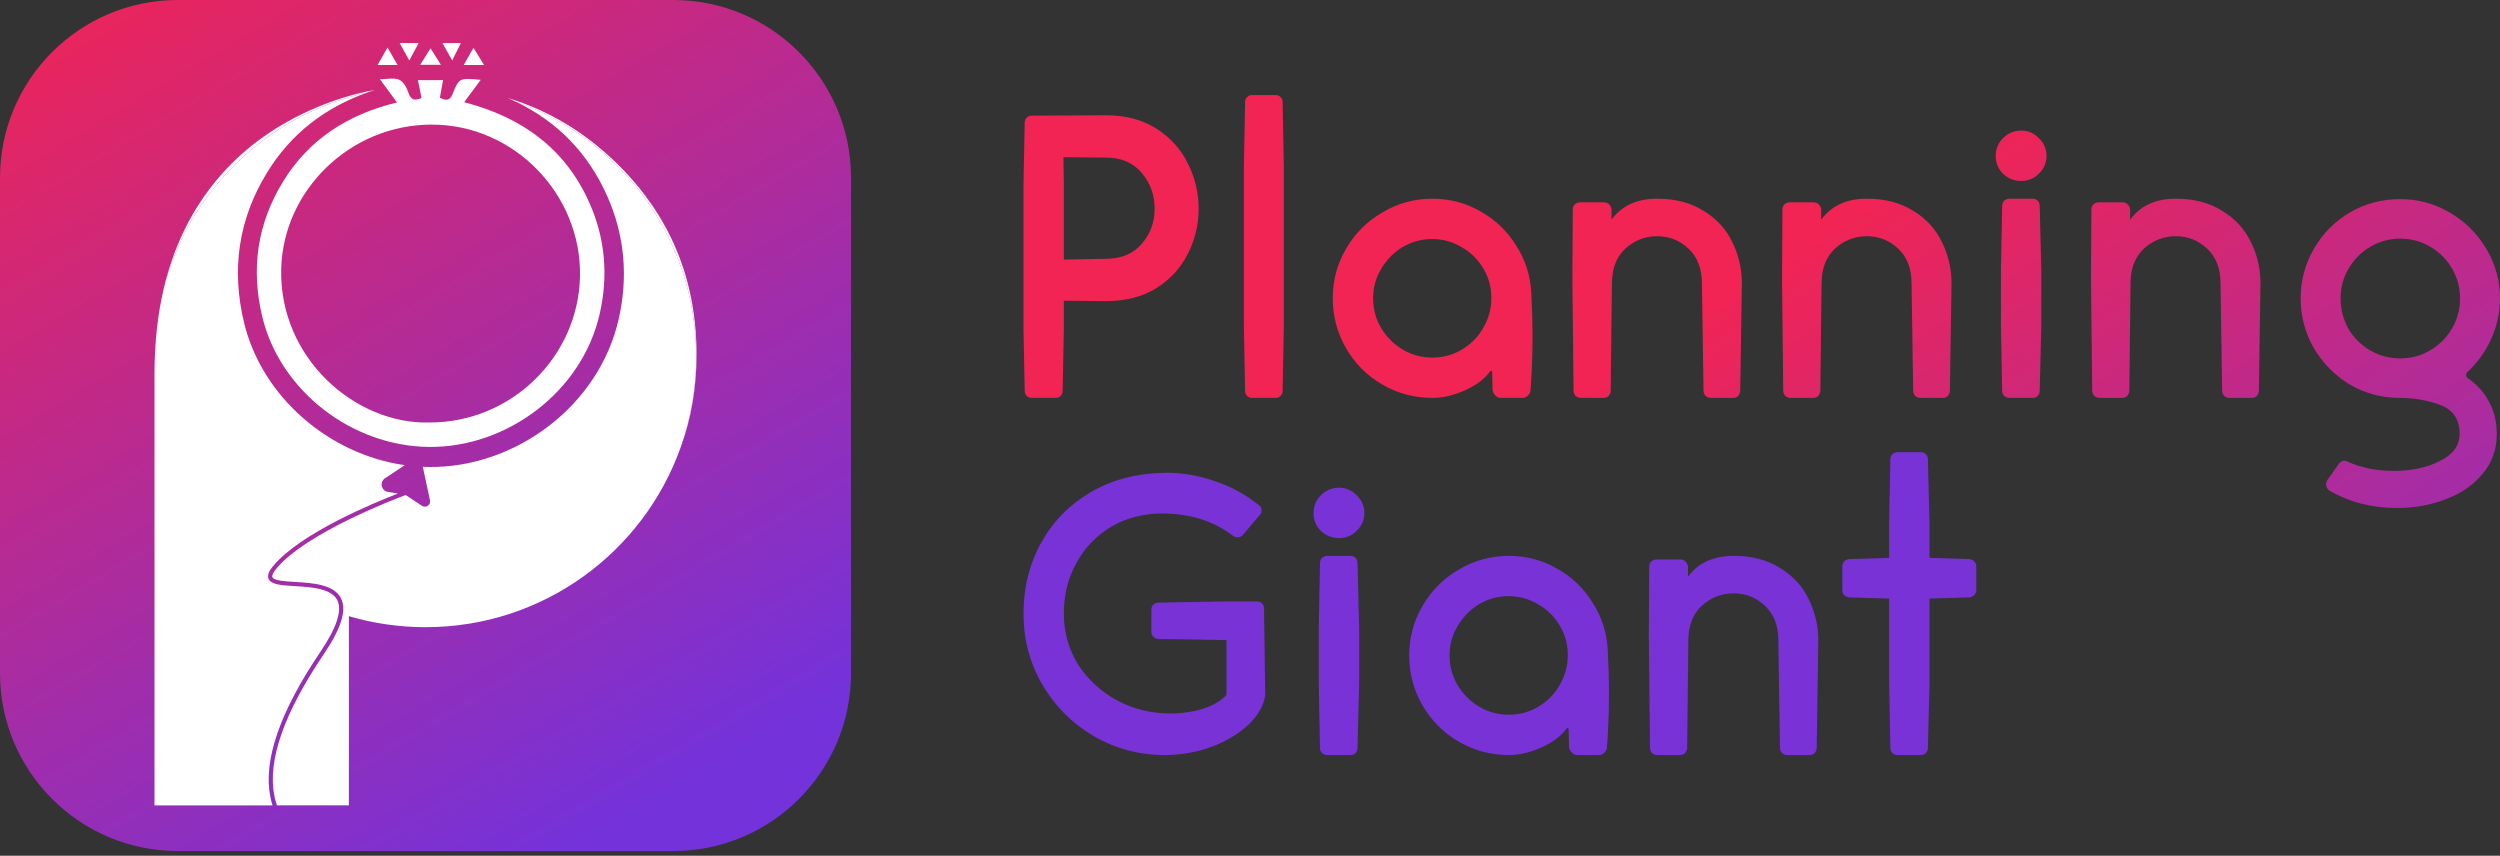 <svg width="447" height="153" viewBox="0 0 447 153" fill="none" xmlns="http://www.w3.org/2000/svg">
<rect x="0" y="0" width="447" height="153" fill="#333333" stroke="none"/>
<path d="M197.72 20.605C201.231 20.605 204.238 21.398 206.739 22.984C209.24 24.57 211.116 26.637 212.367 29.184C213.666 31.732 214.315 34.447 214.315 37.331C214.315 40.215 213.666 42.906 212.367 45.406C211.116 47.905 209.24 49.948 206.739 51.534C204.238 53.072 201.231 53.841 197.72 53.841L190.215 53.769V58.743L189.999 69.918C189.999 70.254 189.879 70.543 189.638 70.783C189.398 71.023 189.109 71.144 188.772 71.144H184.443C184.106 71.144 183.818 71.023 183.577 70.783C183.337 70.543 183.216 70.254 183.216 69.918L183 58.743V33.077L183.216 21.902C183.216 21.566 183.337 21.278 183.577 21.037C183.818 20.797 184.106 20.677 184.443 20.677L197.72 20.605ZM197.72 46.271C200.461 46.271 202.602 45.382 204.141 43.603C205.681 41.825 206.45 39.734 206.45 37.331C206.45 34.88 205.681 32.741 204.141 30.914C202.602 29.088 200.461 28.175 197.72 28.175L190.143 28.103L190.215 33.077V46.415L197.72 46.271Z" fill="url(#paint0_linear_163_2517)"/>
<path d="M228.106 17C228.443 17 228.732 17.12 228.972 17.36C229.213 17.601 229.333 17.889 229.333 18.226L229.549 29.761V58.311L229.333 69.918C229.333 70.254 229.213 70.543 228.972 70.783C228.732 71.023 228.443 71.144 228.106 71.144H223.849C223.512 71.144 223.224 71.023 222.983 70.783C222.743 70.543 222.623 70.254 222.623 69.918L222.406 58.311V29.761L222.623 18.226C222.623 17.889 222.743 17.601 222.983 17.36C223.224 17.12 223.512 17 223.849 17H228.106Z" fill="url(#paint1_linear_163_2517)"/>
<path d="M273.799 52.471C273.943 55.114 274.015 57.59 274.015 59.897C274.015 62.3 273.967 64.415 273.871 66.241C273.775 68.068 273.703 69.221 273.655 69.702C273.655 70.086 273.51 70.423 273.222 70.711C272.933 70.999 272.572 71.144 272.139 71.144H268.315C267.978 71.144 267.666 70.999 267.377 70.711C267.088 70.423 266.92 70.086 266.872 69.702L266.8 66.53C266.8 66.433 266.752 66.361 266.655 66.313C266.607 66.265 266.535 66.289 266.439 66.385C265.477 67.731 263.986 68.861 261.965 69.774C259.945 70.687 257.997 71.144 256.121 71.144C252.898 71.144 249.916 70.351 247.174 68.765C244.432 67.178 242.267 65.016 240.68 62.276C239.092 59.536 238.299 56.556 238.299 53.336C238.299 50.116 239.092 47.16 240.68 44.468C242.267 41.729 244.432 39.566 247.174 37.98C249.916 36.346 252.898 35.529 256.121 35.529C259.248 35.529 262.134 36.298 264.779 37.836C267.425 39.326 269.542 41.368 271.129 43.964C272.765 46.511 273.655 49.347 273.799 52.471ZM256.121 63.934C258.045 63.934 259.801 63.453 261.388 62.492C263.024 61.531 264.298 60.233 265.212 58.599C266.174 56.965 266.655 55.187 266.655 53.264C266.655 51.342 266.174 49.587 265.212 48.001C264.25 46.367 262.952 45.093 261.316 44.18C259.729 43.219 257.973 42.738 256.049 42.738C254.173 42.738 252.417 43.219 250.781 44.18C249.194 45.141 247.919 46.439 246.957 48.073C245.995 49.659 245.514 51.414 245.514 53.336C245.514 55.259 245.995 57.037 246.957 58.671C247.919 60.257 249.194 61.531 250.781 62.492C252.417 63.453 254.197 63.934 256.121 63.934Z" fill="url(#paint2_linear_163_2517)"/>
<path d="M311.155 69.846C311.155 70.182 311.035 70.495 310.794 70.783C310.554 71.023 310.265 71.144 309.929 71.144H305.888C305.551 71.144 305.239 71.023 304.95 70.783C304.709 70.495 304.589 70.182 304.589 69.846L304.301 50.669C304.301 48.025 303.507 45.958 301.919 44.468C300.332 42.978 298.456 42.233 296.291 42.233C294.127 42.233 292.227 42.978 290.591 44.468C289.004 45.958 288.21 48.025 288.21 50.669L287.994 69.846C287.994 70.182 287.873 70.495 287.633 70.783C287.392 71.023 287.08 71.144 286.695 71.144H282.654C282.317 71.144 282.005 71.023 281.716 70.783C281.476 70.495 281.355 70.182 281.355 69.846L281.139 49.876L281.211 37.475C281.211 37.091 281.331 36.778 281.572 36.538C281.86 36.298 282.173 36.177 282.51 36.177H286.839C287.176 36.177 287.464 36.298 287.705 36.538C287.945 36.778 288.09 37.067 288.138 37.403V39.278C289.966 36.778 292.684 35.529 296.291 35.529C299.562 35.529 302.328 36.249 304.589 37.691C306.898 39.085 308.606 40.936 309.712 43.243C310.867 45.55 311.444 48.025 311.444 50.669L311.155 69.846Z" fill="url(#paint3_linear_163_2517)"/>
<path d="M348.642 69.846C348.642 70.182 348.522 70.495 348.281 70.783C348.041 71.023 347.752 71.144 347.415 71.144H343.375C343.038 71.144 342.725 71.023 342.437 70.783C342.196 70.495 342.076 70.182 342.076 69.846L341.787 50.669C341.787 48.025 340.993 45.958 339.406 44.468C337.819 42.978 335.943 42.233 333.778 42.233C331.613 42.233 329.713 42.978 328.078 44.468C326.49 45.958 325.697 48.025 325.697 50.669L325.48 69.846C325.48 70.182 325.36 70.495 325.119 70.783C324.879 71.023 324.566 71.144 324.181 71.144H320.141C319.804 71.144 319.491 71.023 319.203 70.783C318.962 70.495 318.842 70.182 318.842 69.846L318.625 49.876L318.698 37.475C318.698 37.091 318.818 36.778 319.058 36.538C319.347 36.298 319.66 36.177 319.996 36.177H324.326C324.662 36.177 324.951 36.298 325.192 36.538C325.432 36.778 325.576 37.067 325.624 37.403V39.278C327.452 36.778 330.17 35.529 333.778 35.529C337.049 35.529 339.815 36.249 342.076 37.691C344.385 39.085 346.092 40.936 347.199 43.243C348.353 45.55 348.93 48.025 348.93 50.669L348.642 69.846Z" fill="url(#paint4_linear_163_2517)"/>
<path d="M365.925 27.886C365.925 26.637 365.468 25.579 364.554 24.714C363.688 23.801 362.63 23.344 361.379 23.344C360.129 23.344 359.046 23.801 358.132 24.714C357.267 25.579 356.834 26.637 356.834 27.886C356.834 29.136 357.267 30.194 358.132 31.059C359.046 31.924 360.129 32.356 361.379 32.356C362.63 32.356 363.688 31.924 364.554 31.059C365.468 30.145 365.925 29.088 365.925 27.886ZM363.472 35.529C363.809 35.529 364.097 35.649 364.338 35.889C364.578 36.129 364.699 36.442 364.699 36.826L364.987 48.361V58.311L364.699 69.918C364.699 70.254 364.578 70.543 364.338 70.783C364.097 71.023 363.809 71.144 363.472 71.144H359.287C358.95 71.144 358.638 71.023 358.349 70.783C358.108 70.543 357.988 70.254 357.988 69.918L357.772 58.311V48.361L357.988 36.826C357.988 36.442 358.108 36.129 358.349 35.889C358.638 35.649 358.95 35.529 359.287 35.529H363.472Z" fill="url(#paint5_linear_163_2517)"/>
<path d="M403.885 69.846C403.885 70.182 403.765 70.495 403.525 70.783C403.284 71.023 402.995 71.144 402.659 71.144H398.618C398.281 71.144 397.969 71.023 397.68 70.783C397.439 70.495 397.319 70.182 397.319 69.846L397.031 50.669C397.031 48.025 396.237 45.958 394.649 44.468C393.062 42.978 391.186 42.233 389.021 42.233C386.857 42.233 384.957 42.978 383.321 44.468C381.734 45.958 380.94 48.025 380.94 50.669L380.724 69.846C380.724 70.182 380.603 70.495 380.363 70.783C380.122 71.023 379.81 71.144 379.425 71.144H375.384C375.047 71.144 374.735 71.023 374.446 70.783C374.206 70.495 374.085 70.182 374.085 69.846L373.869 49.876L373.941 37.475C373.941 37.091 374.061 36.778 374.302 36.538C374.59 36.298 374.903 36.177 375.24 36.177H379.569C379.906 36.177 380.195 36.298 380.435 36.538C380.676 36.778 380.82 37.067 380.868 37.403V39.278C382.696 36.778 385.414 35.529 389.021 35.529C392.292 35.529 395.058 36.249 397.319 37.691C399.628 39.085 401.336 40.936 402.442 43.243C403.597 45.55 404.174 48.025 404.174 50.669L403.885 69.846Z" fill="url(#paint6_linear_163_2517)"/>
<path d="M441.155 66.53C441.011 66.674 440.939 66.842 440.939 67.034C440.939 67.275 441.035 67.467 441.228 67.611C442.911 68.765 444.186 70.182 445.052 71.865C445.966 73.547 446.423 75.445 446.423 77.56C446.423 80.348 445.581 82.727 443.897 84.698C442.262 86.716 440.073 88.23 437.331 89.24C434.637 90.297 431.727 90.826 428.601 90.826C424.031 90.826 419.966 89.768 416.406 87.654C416.07 87.365 415.901 87.005 415.901 86.572C415.901 86.332 415.973 86.091 416.118 85.851L418.21 82.895C418.403 82.655 418.643 82.487 418.932 82.391C419.22 82.343 419.485 82.391 419.726 82.535C422.179 83.64 424.945 84.193 428.023 84.193C431.246 84.193 434.012 83.592 436.321 82.391C438.63 81.237 439.785 79.627 439.785 77.56C439.785 75.013 438.654 73.307 436.393 72.441C434.132 71.576 431.679 71.144 429.033 71.144C425.859 71.144 422.9 70.351 420.158 68.765C417.465 67.13 415.324 64.968 413.737 62.276C412.149 59.536 411.356 56.556 411.356 53.336C411.356 50.164 412.149 47.208 413.737 44.468C415.324 41.729 417.465 39.566 420.158 37.98C422.9 36.394 425.883 35.601 429.106 35.601C432.329 35.601 435.287 36.394 437.981 37.98C440.723 39.566 442.911 41.729 444.547 44.468C446.182 47.208 447 50.164 447 53.336C447 55.883 446.471 58.311 445.413 60.618C444.402 62.877 442.983 64.847 441.155 66.53ZM418.499 53.336C418.499 55.259 418.956 57.061 419.87 58.743C420.832 60.377 422.131 61.675 423.766 62.636C425.402 63.598 427.206 64.078 429.178 64.078C431.102 64.078 432.882 63.598 434.517 62.636C436.153 61.675 437.452 60.377 438.414 58.743C439.376 57.061 439.857 55.259 439.857 53.336C439.857 51.414 439.376 49.635 438.414 48.001C437.452 46.367 436.153 45.069 434.517 44.108C432.882 43.147 431.102 42.666 429.178 42.666C427.254 42.666 425.474 43.147 423.838 44.108C422.203 45.069 420.904 46.367 419.942 48.001C418.98 49.635 418.499 51.414 418.499 53.336Z" fill="url(#paint7_linear_163_2517)"/>
<path d="M224.778 107.532C225.162 107.532 225.451 107.652 225.643 107.892C225.884 108.084 226.004 108.373 226.004 108.757L226.221 124.258C225.98 126.132 224.97 127.911 223.19 129.593C221.458 131.227 219.246 132.549 216.552 133.558C213.906 134.519 211.14 135 208.254 135C203.684 135 199.451 133.87 195.555 131.612C191.707 129.353 188.652 126.3 186.391 122.455C184.13 118.562 183 114.333 183 109.767C183 105.104 184.034 100.899 186.103 97.15C188.171 93.353 191.105 90.325 194.906 88.066C198.706 85.807 203.155 84.629 208.254 84.533C211.188 84.485 214.123 84.966 217.057 85.975C220.039 86.936 222.733 88.402 225.138 90.373C225.427 90.565 225.571 90.853 225.571 91.238C225.571 91.575 225.475 91.839 225.283 92.031L222.18 95.708C221.939 95.948 221.627 96.068 221.242 96.068C221.001 96.068 220.761 95.996 220.52 95.852C217.057 93.161 212.824 91.815 207.821 91.815C204.406 91.815 201.351 92.608 198.658 94.194C196.012 95.78 193.943 97.943 192.452 100.683C190.961 103.374 190.215 106.378 190.215 109.694C190.215 113.011 191.057 116.039 192.741 118.779C194.473 121.47 196.782 123.609 199.668 125.195C202.602 126.781 205.825 127.574 209.336 127.574C210.058 127.574 210.611 127.55 210.996 127.502C214.796 127.166 217.562 126.084 219.294 124.258V114.453L207.1 114.237C206.763 114.237 206.474 114.116 206.234 113.876C205.993 113.636 205.873 113.347 205.873 113.011V108.974C205.873 108.637 205.993 108.349 206.234 108.108C206.474 107.868 206.763 107.748 207.1 107.748L219.294 107.532H224.778Z" fill="#7932D6"/>
<path d="M243.953 91.743C243.953 90.493 243.496 89.436 242.582 88.57C241.716 87.657 240.658 87.201 239.407 87.201C238.156 87.201 237.074 87.657 236.16 88.57C235.294 89.436 234.861 90.493 234.861 91.743C234.861 92.992 235.294 94.05 236.16 94.915C237.074 95.78 238.156 96.213 239.407 96.213C240.658 96.213 241.716 95.78 242.582 94.915C243.496 94.002 243.953 92.944 243.953 91.743ZM241.499 99.385C241.836 99.385 242.125 99.505 242.365 99.745C242.606 99.986 242.726 100.298 242.726 100.683L243.015 112.218V122.167L242.726 133.774C242.726 134.111 242.606 134.399 242.365 134.64C242.125 134.88 241.836 135 241.499 135H237.314C236.978 135 236.665 134.88 236.376 134.64C236.136 134.399 236.016 134.111 236.016 133.774L235.799 122.167V112.218L236.016 100.683C236.016 100.298 236.136 99.986 236.376 99.745C236.665 99.505 236.978 99.385 237.314 99.385H241.499Z" fill="#7932D6"/>
<path d="M287.469 116.327C287.613 118.971 287.685 121.446 287.685 123.753C287.685 126.156 287.637 128.271 287.541 130.098C287.445 131.924 287.373 133.077 287.324 133.558C287.324 133.943 287.18 134.279 286.892 134.567C286.603 134.856 286.242 135 285.809 135H281.985C281.648 135 281.336 134.856 281.047 134.567C280.758 134.279 280.59 133.943 280.542 133.558L280.47 130.386C280.47 130.29 280.422 130.218 280.325 130.17C280.277 130.122 280.205 130.146 280.109 130.242C279.147 131.587 277.656 132.717 275.635 133.63C273.615 134.543 271.667 135 269.791 135C266.568 135 263.586 134.207 260.844 132.621C258.102 131.035 255.937 128.872 254.35 126.132C252.762 123.393 251.969 120.413 251.969 117.192C251.969 113.972 252.762 111.016 254.35 108.325C255.937 105.585 258.102 103.422 260.844 101.836C263.586 100.202 266.568 99.385 269.791 99.385C272.918 99.385 275.804 100.154 278.449 101.692C281.095 103.182 283.212 105.225 284.799 107.82C286.435 110.367 287.324 113.203 287.469 116.327ZM269.791 127.79C271.715 127.79 273.471 127.31 275.058 126.349C276.694 125.387 277.968 124.09 278.882 122.455C279.844 120.821 280.325 119.043 280.325 117.12C280.325 115.198 279.844 113.443 278.882 111.857C277.92 110.223 276.621 108.95 274.986 108.036C273.399 107.075 271.643 106.594 269.719 106.594C267.843 106.594 266.087 107.075 264.451 108.036C262.864 108.998 261.589 110.295 260.627 111.929C259.665 113.516 259.184 115.27 259.184 117.192C259.184 119.115 259.665 120.893 260.627 122.527C261.589 124.114 262.864 125.387 264.451 126.349C266.087 127.31 267.867 127.79 269.791 127.79Z" fill="#7932D6"/>
<path d="M324.825 133.702C324.825 134.039 324.705 134.351 324.464 134.64C324.224 134.88 323.935 135 323.599 135H319.558C319.221 135 318.908 134.88 318.62 134.64C318.379 134.351 318.259 134.039 318.259 133.702L317.97 114.525C317.97 111.881 317.177 109.815 315.589 108.325C314.002 106.835 312.126 106.09 309.961 106.09C307.797 106.09 305.897 106.835 304.261 108.325C302.674 109.815 301.88 111.881 301.88 114.525L301.663 133.702C301.663 134.039 301.543 134.351 301.303 134.64C301.062 134.88 300.75 135 300.365 135H296.324C295.987 135 295.675 134.88 295.386 134.64C295.146 134.351 295.025 134.039 295.025 133.702L294.809 113.732L294.881 101.331C294.881 100.947 295.001 100.634 295.242 100.394C295.53 100.154 295.843 100.034 296.18 100.034H300.509C300.846 100.034 301.134 100.154 301.375 100.394C301.615 100.634 301.76 100.923 301.808 101.259V103.134C303.636 100.634 306.354 99.385 309.961 99.385C313.232 99.385 315.998 100.106 318.259 101.548C320.568 102.942 322.276 104.792 323.382 107.099C324.537 109.406 325.114 111.881 325.114 114.525L324.825 133.702Z" fill="#7932D6"/>
<path d="M352.138 99.962C352.475 100.01 352.763 100.154 353.004 100.394C353.244 100.634 353.365 100.923 353.365 101.259V105.513C353.365 105.849 353.244 106.138 353.004 106.378C352.763 106.618 352.475 106.763 352.138 106.811L344.995 107.027V122.167L344.706 133.774C344.706 134.111 344.586 134.399 344.345 134.64C344.105 134.88 343.816 135 343.479 135H339.294C338.958 135 338.645 134.88 338.356 134.64C338.116 134.399 337.996 134.111 337.996 133.774L337.779 122.167V107.027L330.636 106.811C330.299 106.763 330.011 106.642 329.77 106.45C329.529 106.21 329.409 105.921 329.409 105.585V101.259C329.409 100.923 329.505 100.634 329.698 100.394C329.938 100.154 330.251 100.01 330.636 99.962L337.779 99.745V93.617L337.996 82.082C337.996 81.746 338.116 81.457 338.356 81.217C338.597 80.977 338.91 80.856 339.294 80.856H343.479C343.816 80.856 344.105 80.977 344.345 81.217C344.586 81.457 344.706 81.746 344.706 82.082L344.995 93.617V99.745L352.138 99.962Z" fill="#7932D6"/>
<path d="M0 31.8C0 14.237 14.237 0 31.8 0H120.365C137.928 0 152.165 14.237 152.165 31.8V120.365C152.165 137.928 137.928 152.165 120.365 152.165H31.8C14.237 152.165 0 137.928 0 120.365V31.8Z" fill="url(#paint8_linear_163_2517)"/>
<path d="M124.542 63.421C124.542 49.932 119.798 38.54 110.324 29.256C104.611 23.662 98.107 19.749 90.821 17.527C91.277 17.732 91.727 17.937 92.166 18.159C92.178 18.159 92.183 18.159 92.189 18.165C111.002 24.795 124.485 42.715 124.485 63.786C124.485 69.419 123.521 74.83 121.748 79.854C123.612 74.734 124.542 69.26 124.542 63.421ZM55.082 19.88C48.486 22.916 43.053 27 38.778 32.138C34.508 37.259 31.464 43.251 29.645 50.12C34.582 33.334 48.384 20.347 65.64 16.553C66.096 16.388 66.564 16.228 67.037 16.075C62.989 16.809 59.01 18.08 55.082 19.88Z" fill="white"/>
<path d="M48.333 142.466C48.435 142.996 48.572 143.509 48.731 144.01H27.627V66.764C27.627 65.779 27.644 64.811 27.684 63.854C27.866 58.944 28.522 54.364 29.645 50.12C34.582 33.34 48.384 20.347 65.635 16.559C58.024 19.287 51.987 23.93 47.734 30.879C42.637 39.195 41.332 48.189 43.646 57.725C46.845 70.923 58.736 81.221 72.362 83.175L72.122 83.335L71.581 83.699L68.838 85.516C67.818 86.194 68.166 87.772 69.38 87.954L71.153 88.239C66.951 89.868 53.691 95.319 48.823 101.221C48.019 102.189 47.768 102.918 48.025 103.51C48.475 104.541 50.339 104.655 52.705 104.798C55.624 104.974 59.267 105.191 60.316 107.327C61.216 109.15 60.19 112.26 57.266 116.572C50.048 127.252 47.038 135.961 48.333 142.466Z" fill="white"/>
<path d="M124.485 63.785C124.485 69.419 123.521 74.825 121.748 79.854C121.731 79.911 121.708 79.968 121.691 80.019C115.016 98.743 97.121 112.14 76.084 112.14C71.324 112.14 66.724 111.451 62.379 110.169V143.999H49.513C49.325 143.452 49.176 142.893 49.056 142.312C47.802 136.007 50.773 127.485 57.887 116.982C61.011 112.368 62.026 109.098 60.983 106.996C59.74 104.473 55.863 104.239 52.751 104.051C50.898 103.938 48.977 103.824 48.709 103.208C48.583 102.918 48.828 102.382 49.399 101.688C54.666 95.302 70.634 89.213 72.504 88.518C72.59 88.552 72.669 88.598 72.744 88.649L75.44 90.438C76.141 90.905 77.059 90.284 76.882 89.458L75.993 85.323L75.862 84.707L75.6 83.466C75.982 83.483 76.364 83.494 76.746 83.5C92.109 83.642 107.063 72.637 110.609 57.109C112.336 49.534 111.715 42.186 108.608 35.139C105.113 27.227 99.543 21.708 92.189 18.154C111.002 24.795 124.485 42.715 124.485 63.785Z" fill="white"/>
<path d="M105.421 36.347C101.156 26.681 93.46 20.996 82.988 18.268C84.134 16.718 85 15.556 85.958 14.275C82.098 13.922 82.081 13.91 80.895 16.866C80.422 18.063 79.681 18 78.649 17.465C78.838 16.451 79.014 15.465 79.219 14.326H74.721C74.967 15.522 75.16 16.496 75.366 17.516C74.02 18.137 73.41 17.784 72.983 16.479C72.703 15.625 72.099 14.571 71.358 14.252C70.469 13.865 69.277 14.155 67.926 14.155C69.009 15.636 69.881 16.821 70.982 18.319C62.088 20.472 55.19 24.989 50.595 32.491C46.001 39.987 44.826 48.087 46.907 56.683C50.094 69.829 62.858 79.781 76.722 79.912C90.558 80.043 104.03 70.126 107.222 56.136C108.778 49.312 108.22 42.693 105.421 36.347ZM76.814 75.543C63.514 75.918 49.911 64.008 50.276 48.127C50.601 34.069 62.544 22.34 77.082 22.278C91.978 22.215 103.99 34.838 103.705 49.392C103.425 63.723 91.505 75.548 76.814 75.543Z" fill="white"/>
<path d="M82.908 11.626C83.529 10.526 84.02 9.661 84.658 8.538C85.32 9.621 85.855 10.498 86.545 11.626C85.24 11.626 84.259 11.626 82.908 11.626Z" fill="white"/>
<path d="M67.516 11.62C68.137 10.526 68.627 9.666 69.289 8.493C69.933 9.621 70.44 10.504 71.079 11.62C69.847 11.62 68.873 11.62 67.516 11.62Z" fill="white"/>
<path d="M75.132 11.586C75.799 10.526 76.289 9.735 76.979 8.635C77.64 9.689 78.159 10.509 78.832 11.586C77.561 11.586 76.546 11.586 75.132 11.586Z" fill="white"/>
<path d="M73.177 10.817C72.498 9.581 72.048 8.766 71.455 7.695C72.681 7.695 73.587 7.695 74.853 7.695C74.294 8.743 73.838 9.592 73.177 10.817Z" fill="white"/>
<path d="M80.85 10.806C80.16 9.57 79.71 8.766 79.112 7.701C80.326 7.701 81.227 7.701 82.407 7.701C81.911 8.687 81.494 9.513 80.85 10.806Z" fill="white"/>
<defs>
<linearGradient id="paint0_linear_163_2517" x1="191.745" y1="-29.549" x2="368.023" y2="234.701" gradientUnits="userSpaceOnUse">
<stop offset="0.419" stop-color="#F12454"/>
<stop offset="0.941" stop-color="#7432DA"/>
</linearGradient>
<linearGradient id="paint1_linear_163_2517" x1="191.745" y1="-29.549" x2="368.023" y2="234.701" gradientUnits="userSpaceOnUse">
<stop offset="0.419" stop-color="#F12454"/>
<stop offset="0.941" stop-color="#7432DA"/>
</linearGradient>
<linearGradient id="paint2_linear_163_2517" x1="191.745" y1="-29.549" x2="368.023" y2="234.701" gradientUnits="userSpaceOnUse">
<stop offset="0.419" stop-color="#F12454"/>
<stop offset="0.941" stop-color="#7432DA"/>
</linearGradient>
<linearGradient id="paint3_linear_163_2517" x1="191.745" y1="-29.549" x2="368.023" y2="234.701" gradientUnits="userSpaceOnUse">
<stop offset="0.419" stop-color="#F12454"/>
<stop offset="0.941" stop-color="#7432DA"/>
</linearGradient>
<linearGradient id="paint4_linear_163_2517" x1="191.745" y1="-29.549" x2="368.023" y2="234.701" gradientUnits="userSpaceOnUse">
<stop offset="0.419" stop-color="#F12454"/>
<stop offset="0.941" stop-color="#7432DA"/>
</linearGradient>
<linearGradient id="paint5_linear_163_2517" x1="191.745" y1="-29.549" x2="368.023" y2="234.701" gradientUnits="userSpaceOnUse">
<stop offset="0.419" stop-color="#F12454"/>
<stop offset="0.941" stop-color="#7432DA"/>
</linearGradient>
<linearGradient id="paint6_linear_163_2517" x1="191.745" y1="-29.549" x2="368.023" y2="234.701" gradientUnits="userSpaceOnUse">
<stop offset="0.419" stop-color="#F12454"/>
<stop offset="0.941" stop-color="#7432DA"/>
</linearGradient>
<linearGradient id="paint7_linear_163_2517" x1="191.745" y1="-29.549" x2="368.023" y2="234.701" gradientUnits="userSpaceOnUse">
<stop offset="0.419" stop-color="#F12454"/>
<stop offset="0.941" stop-color="#7432DA"/>
</linearGradient>
<linearGradient id="paint8_linear_163_2517" x1="-50.178" y1="28.544" x2="93.789" y2="272.53" gradientUnits="userSpaceOnUse">
<stop stop-color="#F12454"/>
<stop offset="0.649" stop-color="#7432DA"/>
</linearGradient>
</defs>
</svg>
